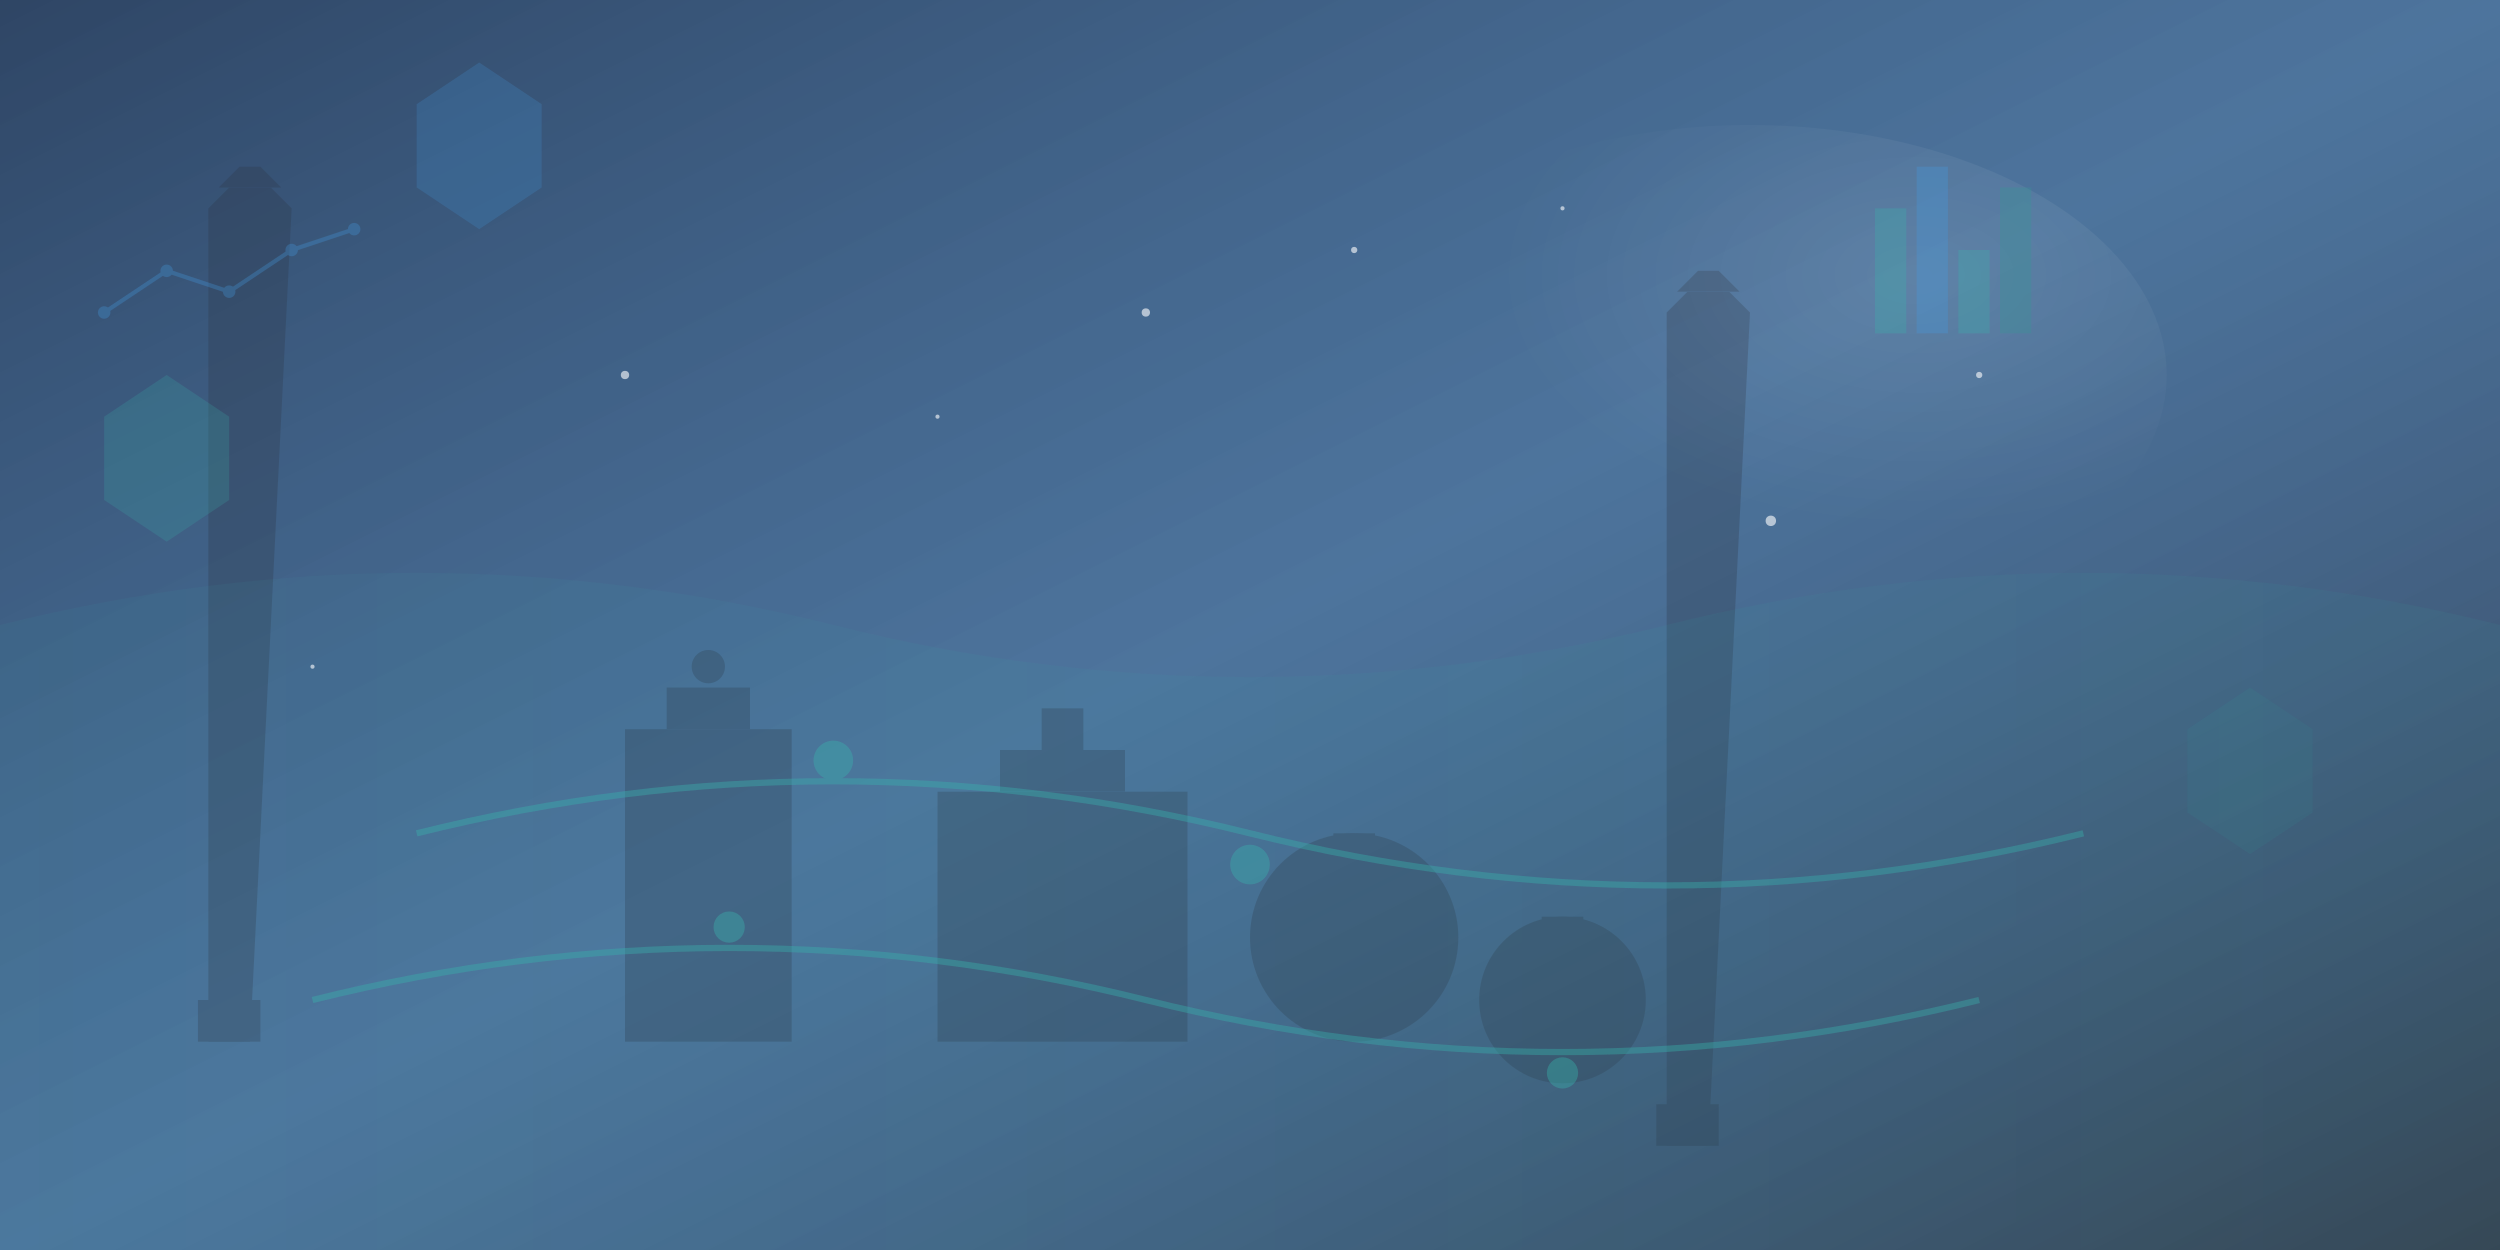 <svg xmlns="http://www.w3.org/2000/svg" viewBox="0 0 1200 600" width="1200" height="600">
  <rect x="0" y="0" width="1200" height="600" fill="#808080" stroke="none"/>
  <defs>
    <linearGradient id="bg1" x1="0%" y1="0%" x2="100%" y2="100%">
      <stop offset="0%" style="stop-color:#1a365d;stop-opacity:0.8" />
      <stop offset="50%" style="stop-color:#2b6cb0;stop-opacity:0.6" />
      <stop offset="100%" style="stop-color:#2d3748;stop-opacity:0.9" />
    </linearGradient>
    
    <linearGradient id="bg2" x1="0%" y1="0%" x2="100%" y2="0%">
      <stop offset="0%" style="stop-color:#38b2ac;stop-opacity:0.3" />
      <stop offset="100%" style="stop-color:#319795;stop-opacity:0.5" />
    </linearGradient>
    
    <radialGradient id="spotlight" cx="70%" cy="30%">
      <stop offset="0%" style="stop-color:#ffffff;stop-opacity:0.1" />
      <stop offset="100%" style="stop-color:#ffffff;stop-opacity:0" />
    </radialGradient>
  </defs>
  
  <!-- Base background -->
  <rect width="1200" height="600" fill="url(#bg1)"/>
  
  <!-- Oil drilling equipment silhouettes -->
  <g opacity="0.3">
    <!-- Oil derrick 1 -->
    <polygon points="100,500 120,500 140,100 130,90 110,90 100,100" fill="#2d3748"/>
    <rect x="95" y="480" width="30" height="20" fill="#2d3748"/>
    <polygon points="105,90 135,90 125,80 115,80" fill="#2d3748"/>
    
    <!-- Oil derrick 2 -->
    <polygon points="800,550 820,550 840,150 830,140 810,140 800,150" fill="#2d3748"/>
    <rect x="795" y="530" width="30" height="20" fill="#2d3748"/>
    <polygon points="805,140 835,140 825,130 815,130" fill="#2d3748"/>
    
    <!-- Industrial buildings -->
    <rect x="300" y="350" width="80" height="150" fill="#2d3748"/>
    <rect x="320" y="330" width="40" height="20" fill="#2d3748"/>
    <circle cx="340" cy="320" r="8" fill="#2d3748"/>
    
    <rect x="450" y="380" width="120" height="120" fill="#2d3748"/>
    <rect x="480" y="360" width="60" height="20" fill="#2d3748"/>
    <rect x="500" y="340" width="20" height="20" fill="#2d3748"/>
    
    <!-- Storage tanks -->
    <circle cx="650" cy="450" r="50" fill="#2d3748"/>
    <rect x="640" y="400" width="20" height="50" fill="#2d3748"/>
    
    <circle cx="750" cy="480" r="40" fill="#2d3748"/>
    <rect x="740" y="440" width="20" height="40" fill="#2d3748"/>
  </g>
  
  <!-- Pipeline network -->
  <g opacity="0.4" stroke="#38b2ac" stroke-width="3" fill="none">
    <path d="M200,400 Q400,350 600,400 Q800,450 1000,400"/>
    <path d="M150,480 Q350,430 550,480 Q750,530 950,480"/>
    <circle cx="400" cy="365" r="8" fill="#38b2ac"/>
    <circle cx="600" cy="415" r="8" fill="#38b2ac"/>
    <circle cx="350" cy="445" r="6" fill="#38b2ac"/>
    <circle cx="750" cy="515" r="6" fill="#38b2ac"/>
  </g>
  
  <!-- Abstract geometric shapes -->
  <g opacity="0.2">
    <!-- Hexagons representing molecular structure -->
    <polygon points="50,200 80,180 110,200 110,240 80,260 50,240" fill="#38b2ac"/>
    <polygon points="1050,350 1080,330 1110,350 1110,390 1080,410 1050,390" fill="#319795"/>
    <polygon points="200,50 230,30 260,50 260,90 230,110 200,90" fill="#4299e1"/>
    
    <!-- Flowing curves representing oil -->
    <path d="M0,300 Q200,250 400,300 Q600,350 800,300 Q1000,250 1200,300 L1200,600 L0,600 Z" 
          fill="url(#bg2)"/>
  </g>
  
  <!-- Light effects -->
  <ellipse cx="840" cy="180" rx="200" ry="120" fill="url(#spotlight)"/>
  
  <!-- Data visualization elements -->
  <g opacity="0.3">
    <!-- Bar chart -->
    <rect x="900" y="100" width="15" height="60" fill="#38b2ac"/>
    <rect x="920" y="80" width="15" height="80" fill="#4299e1"/>
    <rect x="940" y="120" width="15" height="40" fill="#38b2ac"/>
    <rect x="960" y="90" width="15" height="70" fill="#319795"/>
    
    <!-- Line graph -->
    <polyline points="50,150 80,130 110,140 140,120 170,110" 
              stroke="#4299e1" stroke-width="2" fill="none"/>
    <circle cx="50" cy="150" r="3" fill="#4299e1"/>
    <circle cx="80" cy="130" r="3" fill="#4299e1"/>
    <circle cx="110" cy="140" r="3" fill="#4299e1"/>
    <circle cx="140" cy="120" r="3" fill="#4299e1"/>
    <circle cx="170" cy="110" r="3" fill="#4299e1"/>
  </g>
  
  <!-- Particle effects -->
  <g opacity="0.6">
    <circle cx="300" cy="180" r="2" fill="#ffffff"/>
    <circle cx="650" cy="120" r="1.5" fill="#ffffff"/>
    <circle cx="450" cy="200" r="1" fill="#ffffff"/>
    <circle cx="850" cy="250" r="2.5" fill="#ffffff"/>
    <circle cx="150" cy="320" r="1" fill="#ffffff"/>
    <circle cx="950" cy="180" r="1.5" fill="#ffffff"/>
    <circle cx="750" cy="100" r="1" fill="#ffffff"/>
    <circle cx="550" cy="150" r="2" fill="#ffffff"/>
  </g>
</svg>
